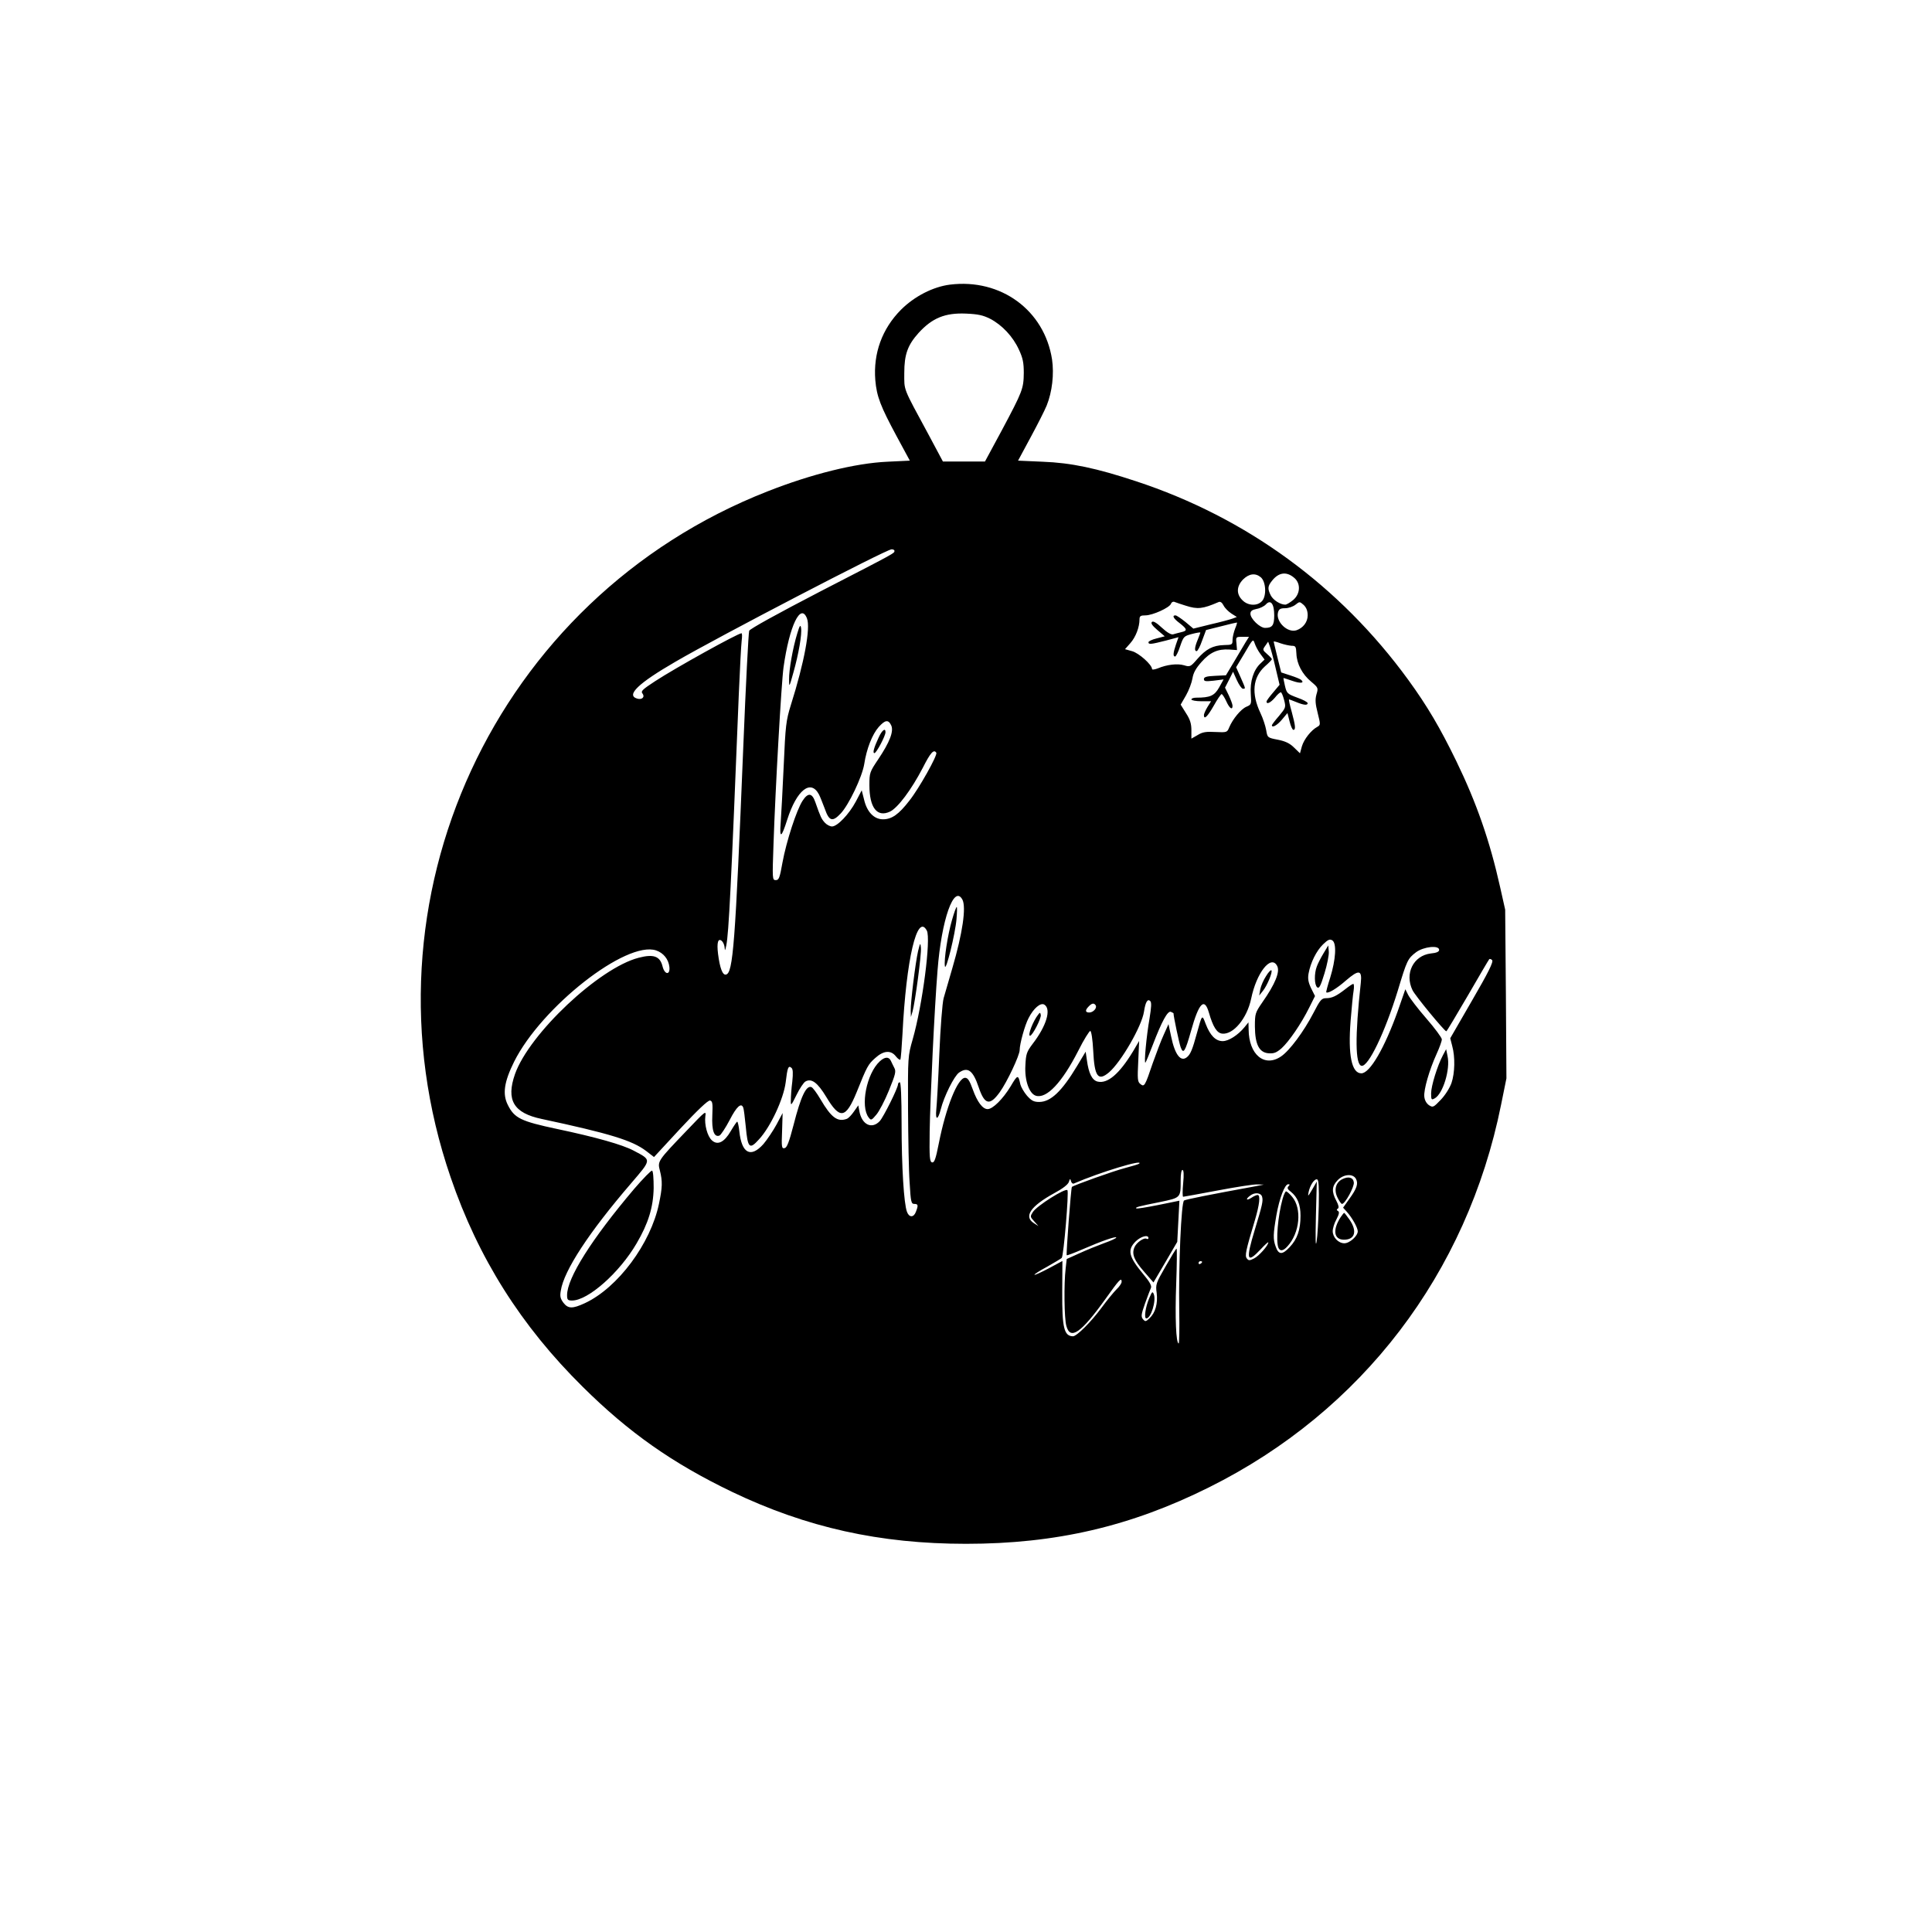 <?xml version="1.0" encoding="UTF-8" standalone="yes"?>
<svg version="1.0" xmlns="http://www.w3.org/2000/svg" width="1080" height="1080" viewBox="0 0 1080 1080" preserveAspectRatio="xMidYMid meet">
  <g transform="translate(0,1080) scale(0.1,-0.1)" fill="#000000" stroke="none">
    <path d="M5311 9209 c-95 -12 -199 -65 -275 -141 -105 -106 -155 -243 -143
-393 8 -92 29 -146 120 -315 l73 -135 -125 -6 c-179 -8 -425 -69 -671 -166
-1524 -598 -2303 -2285 -1771 -3834 154 -451 394 -831 738 -1171 258 -256 503
-428 836 -588 416 -199 825 -290 1307 -290 502 0 920 97 1359 316 854 425
1442 1195 1632 2138 l30 148 -3 472 -4 471 -28 125 c-58 260 -132 472 -245
705 -90 185 -162 308 -269 455 -383 526 -905 907 -1522 1110 -221 73 -362 103
-522 109 l-137 6 70 130 c39 72 79 151 90 178 31 77 42 176 30 258 -43 275
-286 453 -570 418z m224 -191 c67 -35 128 -100 161 -173 22 -47 27 -73 27
-130 -1 -88 -7 -103 -122 -319 l-95 -176 -117 0 -118 0 -79 148 c-147 272
-137 246 -137 347 0 104 19 156 80 224 76 83 147 113 265 108 68 -3 95 -9 135
-29z m-535 -1297 c0 -14 13 -7 -414 -227 -241 -125 -393 -209 -398 -220 -4
-11 -19 -302 -33 -649 -45 -1108 -57 -1265 -97 -1273 -19 -4 -34 37 -44 115
-8 64 0 91 21 73 8 -7 15 -24 16 -39 1 -19 3 -15 9 14 14 70 27 333 70 1405 6
140 13 274 16 298 3 23 3 42 -1 42 -20 0 -370 -194 -483 -268 -69 -45 -81 -56
-71 -68 16 -20 -2 -38 -30 -29 -62 19 6 85 215 206 238 139 1177 627 1207 628
9 1 17 -3 17 -8z m2238 -154 c34 -32 30 -88 -9 -121 -17 -14 -37 -26 -44 -26
-28 0 -67 25 -81 51 -19 38 -18 52 7 83 38 48 83 53 127 13z m-190 6 c29 -25
33 -104 7 -133 -26 -29 -79 -27 -110 5 -35 34 -33 78 4 116 34 33 69 37 99 12z
m-419 -159 c66 -21 94 -18 182 20 10 5 20 -1 29 -19 7 -14 27 -34 44 -45 l30
-19 -24 -9 c-14 -5 -69 -20 -122 -32 l-97 -24 -44 37 c-25 20 -50 37 -56 37
-21 0 -11 -18 24 -44 42 -33 44 -42 8 -50 -16 -4 -36 -9 -45 -12 -11 -3 -34
10 -63 37 -31 29 -49 39 -56 32 -7 -7 3 -21 31 -45 l41 -35 -46 -12 c-25 -6
-45 -16 -45 -21 0 -14 14 -12 97 9 l71 19 -14 -40 c-16 -47 -18 -68 -5 -68 5
0 18 26 28 57 19 55 21 57 66 69 26 7 47 10 47 8 0 -3 -7 -21 -15 -41 -17 -41
-19 -63 -6 -63 6 0 20 27 31 59 l22 59 84 21 c46 12 85 21 88 21 3 0 -2 -16
-10 -35 -7 -19 -14 -47 -14 -62 0 -27 -2 -28 -48 -29 -62 -2 -100 -22 -149
-78 -38 -44 -41 -45 -74 -35 -37 11 -96 4 -146 -17 -18 -7 -33 -9 -33 -4 0 24
-74 90 -112 100 l-39 11 30 34 c30 34 51 89 51 133 0 18 6 22 33 22 40 0 135
43 143 65 4 10 13 14 23 9 9 -3 36 -13 60 -20z m494 -54 c0 -56 -11 -70 -51
-70 -29 0 -82 51 -82 79 0 15 9 22 34 27 19 3 43 15 52 25 27 30 47 4 47 -61z
m187 0 c0 -37 -25 -70 -62 -83 -50 -17 -117 47 -104 99 5 19 13 24 40 24 19 0
44 9 57 19 24 19 24 19 47 -1 15 -15 22 -33 22 -58z m-2799 -17 c21 -53 -15
-247 -90 -484 -27 -87 -30 -113 -40 -339 -6 -135 -14 -279 -17 -320 -7 -90 4
-85 37 19 53 165 131 227 177 140 7 -13 21 -50 33 -81 24 -69 43 -74 89 -25
45 48 119 203 131 275 13 86 45 167 81 208 36 40 54 43 70 9 15 -33 -8 -93
-73 -190 -47 -70 -49 -75 -49 -144 0 -126 43 -182 115 -148 44 21 120 123 183
244 43 85 62 107 76 85 8 -13 -96 -199 -150 -267 -60 -78 -99 -105 -148 -105
-50 0 -90 41 -106 111 l-13 51 -33 -63 c-38 -71 -103 -139 -133 -139 -11 0
-29 9 -40 21 -19 21 -24 31 -53 114 -18 53 -41 56 -72 8 -33 -51 -90 -225
-112 -345 -15 -85 -20 -98 -37 -98 -20 0 -20 5 -13 203 10 301 44 902 56 987
33 233 96 363 131 273z m2451 -135 c-11 -18 -40 -67 -64 -108 l-45 -75 -61 -3
c-48 -2 -62 -7 -62 -18 0 -13 9 -14 55 -9 l55 7 -25 -45 c-26 -46 -50 -57
-127 -57 -16 0 -28 -4 -28 -10 0 -5 25 -10 55 -10 l55 0 -20 -32 c-11 -18 -20
-39 -20 -45 0 -29 20 -9 55 52 20 36 40 65 44 65 4 0 16 -18 26 -40 18 -40 35
-52 35 -25 0 8 -10 34 -21 58 l-21 43 23 45 22 44 21 -47 c12 -26 27 -48 34
-48 16 0 16 -2 -13 64 l-25 56 48 80 c46 79 47 80 56 53 5 -15 19 -42 32 -59
l23 -31 -24 -23 c-38 -36 -58 -100 -53 -169 4 -59 3 -60 -25 -72 -30 -13 -76
-68 -96 -116 -11 -27 -13 -28 -76 -25 -52 3 -73 0 -100 -17 l-35 -20 0 47 c0
36 -7 60 -30 95 l-30 48 30 52 c16 28 32 71 36 95 5 31 19 56 51 92 48 54 91
73 155 69 l43 -3 -3 37 c-4 37 -3 37 33 37 l37 0 -20 -32z m258 -18 c23 0 25
-4 27 -44 2 -57 33 -116 83 -157 39 -33 40 -35 29 -71 -8 -30 -6 -53 7 -104
16 -64 16 -67 -2 -77 -35 -19 -74 -69 -86 -108 l-11 -40 -33 32 c-24 24 -50
36 -91 44 -58 11 -58 12 -65 54 -4 23 -18 66 -32 95 -52 110 -43 199 25 261
22 19 39 37 39 40 0 3 -12 16 -27 29 -25 22 -26 24 -10 46 l16 23 9 -24 c5
-13 20 -67 32 -120 l23 -97 -36 -43 c-20 -23 -37 -46 -37 -51 0 -17 22 -7 47
22 13 17 28 30 33 30 4 0 12 -19 18 -42 11 -42 10 -44 -28 -90 -22 -25 -40
-49 -40 -52 0 -17 29 -1 56 31 l31 37 12 -47 c6 -26 16 -47 21 -47 14 0 12 22
-9 100 -11 39 -18 70 -15 70 3 0 21 -7 41 -15 41 -17 63 -19 63 -6 0 6 -26 20
-58 31 -56 21 -59 24 -69 66 -6 24 -9 44 -8 44 1 0 23 -7 49 -16 45 -16 70
-13 50 5 -5 5 -32 16 -60 25 l-52 17 -21 84 c-11 46 -21 86 -21 88 0 3 17 -1
38 -9 20 -7 48 -13 62 -14z m-1840 -1419 c22 -43 1 -187 -56 -382 -20 -68 -42
-144 -49 -169 -7 -25 -18 -164 -24 -310 -6 -146 -14 -286 -17 -312 -6 -63 9
-61 25 1 18 72 75 186 102 205 49 34 78 13 110 -82 33 -98 62 -105 118 -27 41
57 111 206 111 235 0 34 29 140 50 179 28 55 67 88 88 75 40 -25 12 -119 -66
-220 -33 -44 -37 -56 -40 -120 -5 -83 21 -157 58 -169 60 -19 147 73 238 252
31 62 62 111 67 110 6 -2 13 -50 16 -108 7 -148 27 -175 88 -124 68 58 184
259 196 340 8 53 20 74 35 59 8 -8 6 -35 -4 -97 -17 -96 -32 -255 -23 -247 3
3 21 46 40 96 52 136 84 194 102 188 8 -4 15 -7 15 -8 0 -18 32 -169 40 -190
15 -41 25 -26 58 91 44 158 75 189 100 102 23 -80 45 -114 74 -117 62 -7 139
85 162 195 30 146 111 248 145 184 18 -32 -10 -101 -83 -205 -39 -57 -41 -62
-41 -135 1 -100 24 -145 77 -149 29 -2 43 3 72 28 41 37 110 137 155 228 l32
64 -22 44 c-16 34 -19 54 -14 82 11 61 44 127 81 163 28 27 38 31 52 22 25
-16 19 -108 -12 -208 -14 -43 -24 -81 -22 -82 9 -9 59 21 110 66 72 62 91 60
83 -13 -33 -301 -31 -457 4 -464 38 -7 131 187 203 421 51 169 55 178 102 214
42 31 129 41 129 13 0 -10 -14 -17 -47 -20 -97 -12 -147 -112 -102 -205 14
-30 179 -230 189 -230 3 0 56 90 120 199 63 109 117 201 120 204 3 3 10 1 16
-5 9 -9 -21 -69 -111 -224 l-123 -213 11 -43 c17 -61 15 -151 -4 -207 -10 -28
-35 -68 -60 -94 -41 -43 -44 -44 -66 -30 -14 10 -24 27 -26 48 -4 38 28 149
69 239 16 35 29 71 29 81 0 9 -39 62 -86 116 -47 54 -93 114 -102 132 l-16 32
-42 -121 c-74 -207 -156 -349 -204 -349 -54 0 -75 101 -60 293 6 72 13 149 17
170 3 20 2 37 -2 37 -4 0 -24 -13 -44 -29 -50 -39 -75 -51 -108 -51 -25 0 -33
-9 -71 -83 -54 -104 -133 -210 -180 -242 -93 -64 -181 9 -182 150 l-1 40 -22
-27 c-37 -45 -89 -78 -122 -78 -39 0 -70 31 -95 96 -20 54 -20 55 -49 -51 -25
-92 -36 -118 -55 -134 -35 -30 -68 12 -89 114 l-15 70 -26 -58 c-15 -32 -42
-104 -62 -160 -44 -130 -47 -135 -70 -116 -15 12 -16 28 -11 127 l5 113 -34
-58 c-77 -127 -143 -183 -199 -169 -30 8 -49 45 -59 119 l-7 48 -48 -80 c-86
-143 -148 -201 -212 -201 -30 0 -43 7 -68 35 -17 20 -33 48 -37 63 -12 56 -15
56 -54 -10 -43 -71 -100 -128 -129 -128 -28 0 -58 40 -83 110 -18 50 -28 65
-43 65 -41 0 -107 -164 -147 -367 -17 -87 -25 -108 -37 -106 -14 3 -16 26 -14
173 3 185 27 692 44 900 22 285 92 483 139 396z m-199 -173 c24 -45 -24 -416
-79 -608 -27 -94 -27 -97 -26 -390 1 -162 4 -348 9 -412 6 -107 9 -118 26
-118 22 0 23 -8 9 -44 -12 -33 -38 -33 -50 0 -17 45 -30 249 -30 492 0 148 -4
232 -10 232 -5 0 -10 -5 -10 -11 0 -21 -81 -183 -102 -206 -44 -47 -100 -21
-114 55 l-6 33 -24 -34 c-13 -19 -30 -37 -39 -41 -53 -20 -88 6 -149 110 -20
34 -42 64 -50 67 -29 11 -59 -51 -100 -212 -25 -96 -37 -127 -50 -129 -16 -4
-18 5 -14 96 l3 100 -34 -64 c-19 -35 -52 -84 -73 -109 -71 -80 -122 -53 -135
71 -3 30 -9 54 -12 54 -3 -1 -19 -24 -36 -53 -36 -62 -73 -81 -105 -52 -26 23
-43 89 -37 135 5 34 1 30 -104 -80 -163 -170 -164 -171 -150 -224 15 -60 14
-93 -5 -184 -46 -223 -230 -471 -415 -557 -69 -32 -93 -31 -119 2 -17 23 -21
36 -15 68 17 112 158 327 392 599 117 137 117 130 15 184 -62 33 -210 75 -428
121 -202 43 -238 60 -275 134 -31 61 -21 129 35 242 153 306 627 678 794 622
41 -14 69 -49 74 -92 5 -47 -26 -45 -38 2 -14 58 -50 71 -134 49 -221 -57
-611 -425 -691 -650 -51 -146 -8 -218 149 -251 383 -82 506 -120 584 -179 l44
-34 148 160 c95 102 154 158 165 156 14 -3 16 -16 13 -83 -4 -85 10 -124 40
-113 8 4 34 43 57 87 39 76 65 99 76 69 3 -7 9 -55 14 -106 11 -121 21 -130
74 -71 65 70 137 226 149 318 10 85 15 96 32 82 9 -7 10 -29 5 -78 -5 -37 -8
-84 -8 -103 -1 -34 1 -33 32 30 17 35 40 69 49 74 34 20 68 -5 117 -86 76
-127 109 -122 170 27 58 145 64 155 103 190 47 43 88 46 116 10 11 -14 23 -22
25 -18 3 4 8 69 12 143 21 418 82 679 136 578z m944 -418 c9 -15 -14 -40 -36
-40 -23 0 -24 13 -3 34 18 19 30 20 39 6z m243 -885 c-3 -3 -39 -14 -81 -25
-62 -16 -283 -95 -295 -105 -5 -4 -33 -377 -29 -382 2 -2 42 13 88 33 108 47
189 75 189 66 0 -4 -30 -18 -67 -31 -38 -14 -100 -39 -139 -57 l-71 -32 -6
-54 c-10 -83 -8 -279 4 -320 22 -82 83 -39 221 154 74 104 88 119 88 93 0 -9
-13 -28 -29 -43 -15 -15 -53 -61 -83 -102 -59 -80 -139 -160 -160 -160 -50 1
-61 48 -60 248 l1 173 -76 -41 c-42 -22 -78 -39 -80 -36 -3 2 28 22 69 44 40
23 78 45 83 50 11 9 41 370 32 379 -13 12 -170 -87 -193 -122 -16 -25 -16 -27
7 -52 l24 -27 -25 16 c-59 37 -20 95 115 169 45 24 76 48 80 62 6 19 8 20 12
4 3 -10 10 -16 16 -13 148 64 393 138 365 111z m246 -110 c-4 -41 -4 -75 0
-75 4 0 90 16 192 35 101 19 201 35 222 34 l37 -1 -45 -9 c-263 -48 -392 -74
-401 -80 -16 -9 -31 -365 -27 -612 2 -103 0 -187 -3 -187 -15 0 -21 145 -14
332 4 109 5 198 2 198 -3 0 -30 -45 -61 -99 -54 -94 -57 -101 -50 -149 7 -59
-7 -110 -40 -141 -21 -20 -24 -20 -37 -5 -11 14 -10 26 12 88 14 39 29 78 33
87 5 11 -8 35 -42 75 -83 100 -92 136 -43 185 29 28 71 39 71 18 0 -5 -5 -7
-10 -4 -15 9 -59 -22 -69 -49 -15 -37 -1 -71 54 -134 l53 -61 67 114 66 113 6
115 6 115 -118 -24 c-65 -13 -120 -22 -123 -19 -7 6 9 11 130 35 120 25 118
23 118 123 0 33 4 57 10 57 7 0 9 -25 4 -75z m966 25 c14 -27 5 -54 -38 -113
l-34 -48 20 -22 c30 -33 62 -90 62 -110 0 -26 -45 -67 -75 -67 -33 0 -65 33
-65 68 0 15 9 45 21 66 15 29 17 41 9 46 -9 5 -9 9 -1 14 7 5 4 19 -9 44 -27
50 -25 81 7 114 33 35 86 39 103 8z m-208 -151 c-2 -79 -7 -169 -12 -199 -6
-37 -7 9 -4 140 l5 195 -26 -45 c-23 -39 -25 -41 -20 -15 8 40 33 77 48 72 9
-3 11 -44 9 -148z m-169 110 c-9 -9 -6 -17 13 -31 37 -30 54 -71 54 -134 0
-79 -18 -131 -61 -176 -41 -44 -62 -43 -78 4 -15 41 -14 69 4 174 17 96 47
174 66 174 10 0 10 -3 2 -11z m-148 -58 c7 -24 2 -45 -41 -187 -51 -168 -44
-190 33 -108 24 26 43 43 43 39 0 -17 -52 -76 -80 -90 -24 -12 -30 -13 -40 0
-12 15 -7 41 45 214 26 88 32 141 15 141 -6 0 -22 -7 -35 -16 -28 -18 -34 -8
-7 12 25 20 60 17 67 -5z m-335 -365 c0 -3 -4 -8 -10 -11 -5 -3 -10 -1 -10 4
0 6 5 11 10 11 6 0 10 -2 10 -4z"/>
    <path d="M4457 7260 c-25 -81 -47 -205 -46 -258 0 -46 1 -45 24 38 29 102 49
216 43 250 -3 20 -8 14 -21 -30z"/>
    <path d="M4912 6678 c-27 -58 -35 -88 -24 -88 11 0 62 96 62 117 0 26 -19 12
-38 -29z"/>
    <path d="M5322 5658 c-24 -82 -46 -223 -40 -259 5 -34 58 180 65 264 3 37 4
67 1 67 -3 0 -15 -33 -26 -72z"/>
    <path d="M7398 5470 c-15 -25 -32 -58 -37 -73 -15 -39 -14 -102 2 -116 11 -9
19 6 41 78 15 49 26 104 24 122 l-3 34 -27 -45z"/>
    <path d="M7077 5343 c-14 -21 -28 -54 -32 -73 l-6 -35 20 25 c24 29 57 108 48
116 -3 3 -17 -11 -30 -33z"/>
    <path d="M5804 5129 c-29 -36 -61 -119 -46 -119 13 0 64 98 60 117 -3 14 -5
14 -14 2z"/>
    <path d="M8066 4901 c-31 -58 -66 -172 -66 -213 0 -36 2 -38 20 -28 46 25 88
162 72 236 l-8 39 -18 -34z"/>
    <path d="M5132 5483 c-15 -66 -42 -286 -41 -333 l1 -35 9 30 c14 49 51 322 47
357 -3 30 -4 29 -16 -19z"/>
    <path d="M4918 4867 c-74 -68 -110 -252 -62 -314 13 -17 16 -16 42 15 16 18
48 79 71 136 37 91 41 107 30 127 -7 13 -15 31 -19 39 -11 24 -34 23 -62 -3z"/>
    <path d="M3545 4154 c-238 -281 -375 -498 -375 -594 0 -26 4 -30 28 -30 89 0
265 155 361 320 65 111 93 201 95 309 0 55 -3 95 -9 97 -5 2 -50 -44 -100
-102z"/>
    <path d="M6425 3545 c-22 -51 -31 -115 -17 -115 26 0 56 99 42 135 -7 18 -10
15 -25 -20z"/>
    <path d="M7503 4208 c-36 -18 -47 -59 -27 -101 10 -21 21 -37 26 -37 17 0 69
95 66 120 -3 28 -30 36 -65 18z"/>
    <path d="M7495 3997 c-47 -72 -39 -127 18 -127 62 0 75 48 31 112 -15 21 -28
38 -30 38 -2 0 -10 -10 -19 -23z"/>
    <path d="M7170 4099 c-27 -98 -38 -235 -24 -273 9 -22 27 -20 51 7 69 75 82
211 26 277 -14 17 -29 30 -34 30 -4 0 -13 -19 -19 -41z"/>
  </g>
</svg>